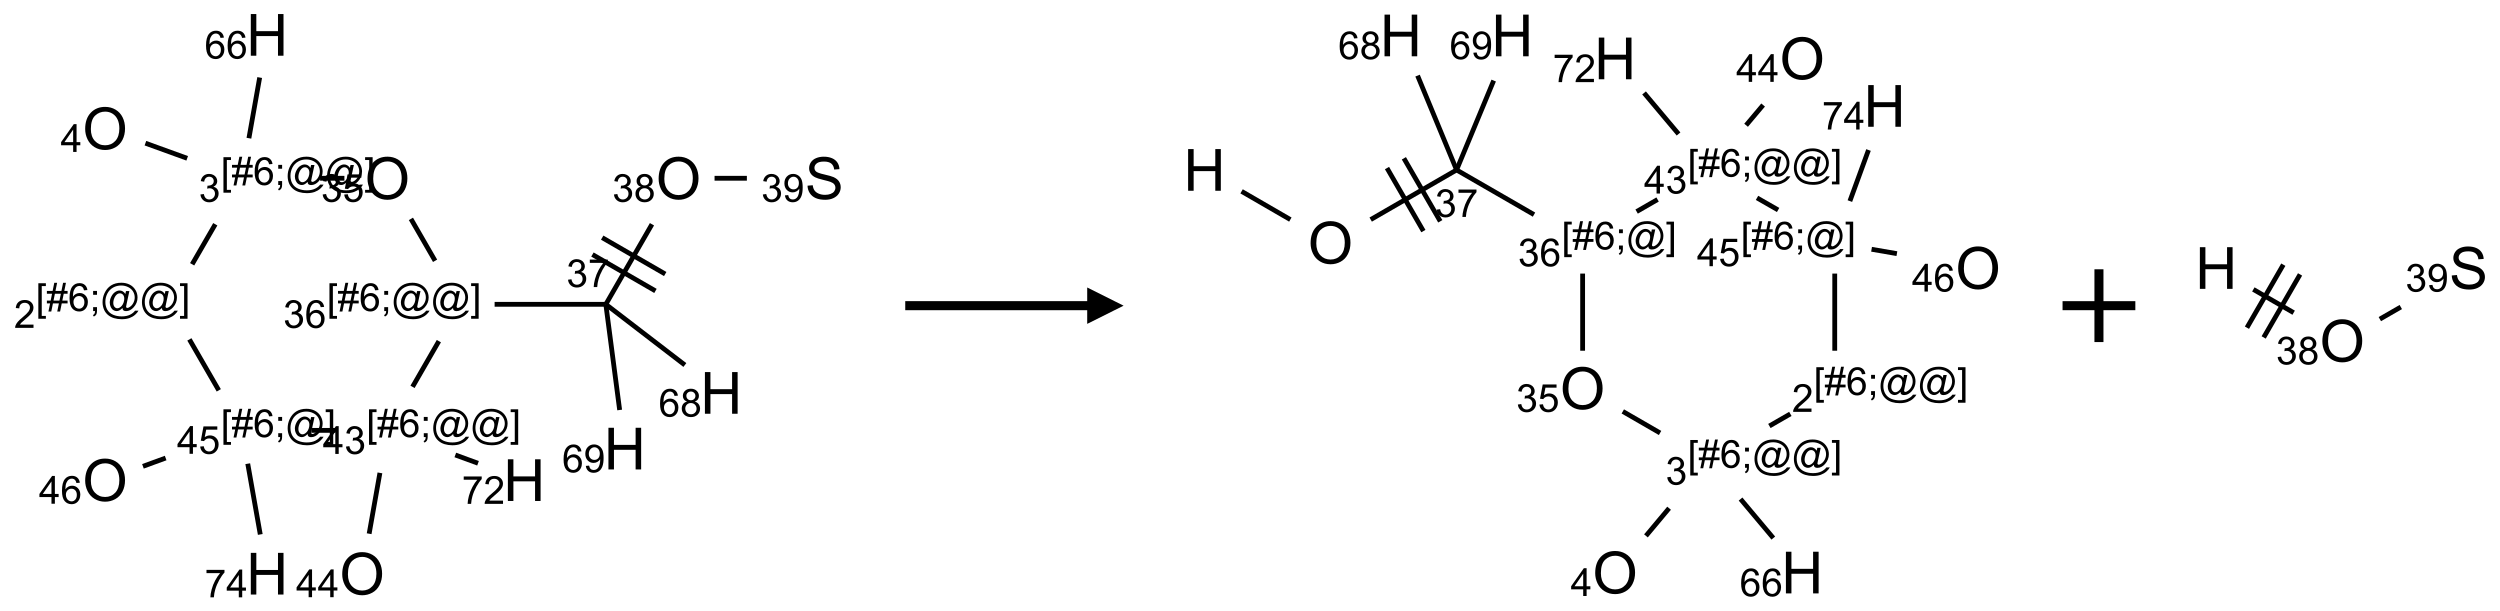 <?xml version="1.0" encoding="UTF-8"?>
<svg xmlns="http://www.w3.org/2000/svg" xmlns:xlink="http://www.w3.org/1999/xlink" width="687" height="168" viewBox="0 0 687 168">
<defs>
<g>
<g id="glyph-0-0">
<path d="M 2 0 L 2 -10 L 10 -10 L 10 0 Z M 2.25 -0.25 L 9.75 -0.25 L 9.75 -9.75 L 2.25 -9.75 Z M 2.25 -0.25 "/>
</g>
<g id="glyph-0-1">
<path d="M 0.773 -5.578 C 0.773 -7.48 1.285 -8.969 2.305 -10.043 C 3.324 -11.117 4.645 -11.656 6.258 -11.656 C 7.316 -11.656 8.27 -11.402 9.117 -10.898 C 9.965 -10.395 10.613 -9.688 11.059 -8.785 C 11.504 -7.883 11.727 -6.855 11.727 -5.711 C 11.727 -4.551 11.492 -3.512 11.023 -2.594 C 10.555 -1.676 9.891 -0.984 9.031 -0.512 C 8.172 -0.039 7.246 0.195 6.25 0.195 C 5.172 0.195 4.207 -0.066 3.359 -0.586 C 2.512 -1.105 1.867 -1.816 1.43 -2.719 C 0.992 -3.621 0.773 -4.574 0.773 -5.578 Z M 2.336 -5.555 C 2.336 -4.176 2.707 -3.086 3.449 -2.293 C 4.191 -1.5 5.121 -1.102 6.242 -1.102 C 7.383 -1.102 8.32 -1.504 9.059 -2.305 C 9.797 -3.105 10.164 -4.246 10.164 -5.719 C 10.164 -6.652 10.008 -7.465 9.691 -8.16 C 9.375 -8.855 8.914 -9.395 8.309 -9.777 C 7.703 -10.16 7.02 -10.352 6.266 -10.352 C 5.191 -10.352 4.27 -9.984 3.496 -9.246 C 2.723 -8.508 2.336 -7.277 2.336 -5.555 Z M 2.336 -5.555 "/>
</g>
<g id="glyph-0-2">
<path d="M 0.719 -3.68 L 2.148 -3.805 C 2.215 -3.23 2.375 -2.762 2.621 -2.395 C 2.867 -2.027 3.254 -1.73 3.773 -1.504 C 4.293 -1.277 4.879 -1.164 5.531 -1.164 C 6.109 -1.164 6.621 -1.25 7.062 -1.422 C 7.504 -1.594 7.836 -1.828 8.051 -2.129 C 8.266 -2.43 8.375 -2.754 8.375 -3.109 C 8.375 -3.469 8.27 -3.781 8.062 -4.051 C 7.855 -4.32 7.512 -4.543 7.031 -4.727 C 6.723 -4.848 6.043 -5.031 4.992 -5.285 C 3.941 -5.539 3.203 -5.777 2.781 -6 C 2.234 -6.285 1.828 -6.641 1.559 -7.066 C 1.289 -7.492 1.156 -7.965 1.156 -8.492 C 1.156 -9.07 1.32 -9.609 1.648 -10.113 C 1.977 -10.617 2.457 -10.996 3.086 -11.258 C 3.715 -11.52 4.418 -11.648 5.188 -11.648 C 6.035 -11.648 6.785 -11.512 7.434 -11.238 C 8.082 -10.965 8.582 -10.562 8.93 -10.031 C 9.277 -9.5 9.465 -8.898 9.492 -8.227 L 8.039 -8.117 C 7.961 -8.84 7.695 -9.387 7.246 -9.758 C 6.797 -10.129 6.129 -10.312 5.25 -10.312 C 4.332 -10.312 3.664 -10.145 3.246 -9.809 C 2.828 -9.473 2.617 -9.066 2.617 -8.594 C 2.617 -8.184 2.766 -7.844 3.062 -7.578 C 3.355 -7.312 4.117 -7.039 5.348 -6.762 C 6.578 -6.484 7.426 -6.238 7.883 -6.031 C 8.551 -5.723 9.043 -5.336 9.359 -4.863 C 9.676 -4.391 9.836 -3.848 9.836 -3.234 C 9.836 -2.625 9.66 -2.051 9.312 -1.512 C 8.965 -0.973 8.461 -0.555 7.809 -0.254 C 7.156 0.047 6.418 0.195 5.602 0.195 C 4.566 0.195 3.695 0.043 2.996 -0.258 C 2.297 -0.559 1.746 -1.016 1.348 -1.621 C 0.949 -2.227 0.738 -2.914 0.719 -3.68 Z M 0.719 -3.68 "/>
</g>
<g id="glyph-0-3">
<path d="M 1.281 0 L 1.281 -11.453 L 2.797 -11.453 L 2.797 -6.75 L 8.75 -6.75 L 8.75 -11.453 L 10.266 -11.453 L 10.266 0 L 8.75 0 L 8.75 -5.398 L 2.797 -5.398 L 2.797 0 Z M 1.281 0 "/>
</g>
<g id="glyph-1-0">
<path d="M 1.332 0 L 1.332 -6.668 L 6.668 -6.668 L 6.668 0 Z M 1.5 -0.168 L 6.5 -0.168 L 6.5 -6.5 L 1.5 -6.5 Z M 1.5 -0.168 "/>
</g>
<g id="glyph-1-1">
<path d="M 3.449 0 L 3.449 -1.828 L 0.137 -1.828 L 0.137 -2.688 L 3.621 -7.637 L 4.387 -7.637 L 4.387 -2.688 L 5.418 -2.688 L 5.418 -1.828 L 4.387 -1.828 L 4.387 0 Z M 3.449 -2.688 L 3.449 -6.129 L 1.059 -2.688 Z M 3.449 -2.688 "/>
</g>
<g id="glyph-1-2">
<path d="M 0.723 2.121 L 0.723 -7.637 L 2.793 -7.637 L 2.793 -6.859 L 1.66 -6.859 L 1.66 1.344 L 2.793 1.344 L 2.793 2.121 Z M 0.723 2.121 "/>
</g>
<g id="glyph-1-3">
<path d="M 0.535 0.129 L 0.988 -2.09 L 0.109 -2.09 L 0.109 -2.863 L 1.145 -2.863 L 1.531 -4.754 L 0.109 -4.754 L 0.109 -5.531 L 1.688 -5.531 L 2.141 -7.766 L 2.922 -7.766 L 2.469 -5.531 L 4.109 -5.531 L 4.562 -7.766 L 5.348 -7.766 L 4.895 -5.531 L 5.797 -5.531 L 5.797 -4.754 L 4.738 -4.754 L 4.348 -2.863 L 5.797 -2.863 L 5.797 -2.09 L 4.191 -2.09 L 3.738 0.129 L 2.957 0.129 L 3.406 -2.09 L 1.77 -2.09 L 1.316 0.129 Z M 1.926 -2.863 L 3.562 -2.863 L 3.953 -4.754 L 2.312 -4.754 Z M 1.926 -2.863 "/>
</g>
<g id="glyph-1-4">
<path d="M 5.309 -5.766 L 4.375 -5.691 C 4.293 -6.059 4.172 -6.328 4.02 -6.496 C 3.766 -6.762 3.453 -6.895 3.082 -6.895 C 2.785 -6.895 2.523 -6.812 2.297 -6.645 C 2 -6.43 1.77 -6.117 1.598 -5.703 C 1.43 -5.289 1.34 -4.703 1.332 -3.938 C 1.559 -4.281 1.836 -4.535 2.16 -4.703 C 2.488 -4.871 2.828 -4.953 3.188 -4.953 C 3.812 -4.953 4.344 -4.723 4.785 -4.262 C 5.223 -3.801 5.441 -3.207 5.441 -2.48 C 5.441 -2 5.34 -1.555 5.133 -1.145 C 4.926 -0.73 4.641 -0.418 4.281 -0.199 C 3.922 0.02 3.512 0.129 3.051 0.129 C 2.27 0.129 1.633 -0.156 1.141 -0.73 C 0.648 -1.305 0.402 -2.254 0.402 -3.574 C 0.402 -5.051 0.672 -6.121 1.219 -6.793 C 1.695 -7.375 2.336 -7.668 3.141 -7.668 C 3.742 -7.668 4.234 -7.5 4.617 -7.16 C 5 -6.824 5.23 -6.359 5.309 -5.766 Z M 1.48 -2.473 C 1.48 -2.152 1.547 -1.844 1.684 -1.547 C 1.82 -1.25 2.016 -1.027 2.262 -0.871 C 2.508 -0.719 2.766 -0.641 3.035 -0.641 C 3.434 -0.641 3.773 -0.801 4.059 -1.121 C 4.344 -1.441 4.484 -1.875 4.484 -2.422 C 4.484 -2.949 4.344 -3.367 4.062 -3.668 C 3.781 -3.973 3.426 -4.125 3 -4.125 C 2.578 -4.125 2.219 -3.973 1.922 -3.668 C 1.625 -3.363 1.48 -2.969 1.48 -2.473 Z M 1.48 -2.473 "/>
</g>
<g id="glyph-1-5">
<path d="M 0.949 -4.465 L 0.949 -5.531 L 2.016 -5.531 L 2.016 -4.465 Z M 0.949 0 L 0.949 -1.066 L 2.016 -1.066 L 2.016 0 C 2.016 0.391 1.945 0.711 1.809 0.949 C 1.668 1.191 1.449 1.379 1.145 1.512 L 0.887 1.109 C 1.082 1.023 1.23 0.895 1.324 0.727 C 1.418 0.559 1.469 0.316 1.48 0 Z M 0.949 0 "/>
</g>
<g id="glyph-1-6">
<path d="M 6.047 -0.848 C 5.82 -0.59 5.57 -0.379 5.289 -0.223 C 5.008 -0.062 4.73 0.016 4.449 0.016 C 4.141 0.016 3.84 -0.074 3.547 -0.254 C 3.254 -0.434 3.02 -0.715 2.836 -1.09 C 2.652 -1.465 2.562 -1.875 2.562 -2.324 C 2.562 -2.875 2.703 -3.43 2.988 -3.98 C 3.27 -4.535 3.621 -4.953 4.043 -5.23 C 4.461 -5.508 4.871 -5.645 5.266 -5.645 C 5.566 -5.645 5.855 -5.566 6.129 -5.41 C 6.402 -5.25 6.641 -5.012 6.84 -4.688 L 7.016 -5.496 L 7.949 -5.496 L 7.199 -2 C 7.094 -1.516 7.043 -1.246 7.043 -1.191 C 7.043 -1.098 7.078 -1.02 7.148 -0.949 C 7.219 -0.883 7.305 -0.848 7.406 -0.848 C 7.59 -0.848 7.832 -0.953 8.129 -1.168 C 8.527 -1.445 8.84 -1.816 9.07 -2.285 C 9.301 -2.75 9.418 -3.234 9.418 -3.73 C 9.418 -4.309 9.27 -4.852 8.973 -5.355 C 8.676 -5.859 8.23 -6.262 7.645 -6.562 C 7.055 -6.863 6.406 -7.016 5.691 -7.016 C 4.879 -7.016 4.137 -6.824 3.465 -6.445 C 2.793 -6.066 2.273 -5.52 1.902 -4.809 C 1.535 -4.098 1.348 -3.34 1.348 -2.527 C 1.348 -1.676 1.535 -0.941 1.902 -0.328 C 2.273 0.285 2.809 0.742 3.508 1.035 C 4.207 1.328 4.984 1.473 5.832 1.473 C 6.742 1.473 7.504 1.32 8.121 1.016 C 8.734 0.711 9.195 0.34 9.5 -0.098 L 10.441 -0.098 C 10.266 0.266 9.961 0.637 9.531 1.016 C 9.102 1.395 8.59 1.695 7.996 1.914 C 7.402 2.133 6.688 2.246 5.848 2.246 C 5.078 2.246 4.367 2.145 3.715 1.949 C 3.066 1.75 2.512 1.453 2.051 1.055 C 1.594 0.656 1.25 0.199 1.016 -0.316 C 0.723 -0.973 0.578 -1.684 0.578 -2.441 C 0.578 -3.289 0.75 -4.098 1.098 -4.863 C 1.523 -5.805 2.125 -6.527 2.902 -7.027 C 3.684 -7.527 4.629 -7.777 5.738 -7.777 C 6.602 -7.777 7.375 -7.602 8.059 -7.246 C 8.746 -6.895 9.285 -6.371 9.684 -5.672 C 10.02 -5.07 10.188 -4.418 10.188 -3.715 C 10.188 -2.707 9.832 -1.812 9.125 -1.031 C 8.492 -0.328 7.801 0.02 7.051 0.02 C 6.812 0.02 6.617 -0.016 6.473 -0.09 C 6.324 -0.16 6.215 -0.266 6.145 -0.402 C 6.102 -0.488 6.066 -0.637 6.047 -0.848 Z M 3.527 -2.262 C 3.527 -1.785 3.641 -1.414 3.863 -1.152 C 4.09 -0.887 4.348 -0.754 4.641 -0.754 C 4.836 -0.754 5.039 -0.812 5.254 -0.93 C 5.469 -1.047 5.676 -1.219 5.871 -1.449 C 6.066 -1.676 6.23 -1.969 6.355 -2.32 C 6.48 -2.672 6.543 -3.027 6.543 -3.379 C 6.543 -3.852 6.426 -4.219 6.191 -4.48 C 5.957 -4.738 5.672 -4.871 5.332 -4.871 C 5.109 -4.871 4.902 -4.812 4.707 -4.699 C 4.512 -4.586 4.32 -4.406 4.137 -4.156 C 3.953 -3.906 3.805 -3.602 3.691 -3.246 C 3.582 -2.887 3.527 -2.559 3.527 -2.262 Z M 3.527 -2.262 "/>
</g>
<g id="glyph-1-7">
<path d="M 2.27 2.121 L 0.203 2.121 L 0.203 1.344 L 1.332 1.344 L 1.332 -6.859 L 0.203 -6.859 L 0.203 -7.637 L 2.27 -7.637 Z M 2.27 2.121 "/>
</g>
<g id="glyph-1-8">
<path d="M 0.449 -2.016 L 1.387 -2.141 C 1.492 -1.609 1.676 -1.227 1.934 -0.992 C 2.191 -0.758 2.508 -0.641 2.879 -0.641 C 3.32 -0.641 3.695 -0.793 3.996 -1.098 C 4.301 -1.402 4.453 -1.781 4.453 -2.234 C 4.453 -2.664 4.312 -3.02 4.031 -3.301 C 3.75 -3.578 3.391 -3.719 2.957 -3.719 C 2.781 -3.719 2.562 -3.684 2.297 -3.613 L 2.402 -4.438 C 2.465 -4.43 2.516 -4.426 2.551 -4.426 C 2.949 -4.426 3.312 -4.531 3.629 -4.738 C 3.949 -4.949 4.109 -5.27 4.109 -5.703 C 4.109 -6.047 3.992 -6.332 3.762 -6.559 C 3.527 -6.785 3.227 -6.895 2.859 -6.895 C 2.496 -6.895 2.191 -6.781 1.949 -6.551 C 1.707 -6.324 1.547 -5.98 1.48 -5.52 L 0.543 -5.688 C 0.656 -6.316 0.918 -6.805 1.324 -7.148 C 1.73 -7.492 2.234 -7.668 2.84 -7.668 C 3.254 -7.668 3.641 -7.578 3.988 -7.398 C 4.34 -7.219 4.609 -6.977 4.793 -6.668 C 4.98 -6.359 5.074 -6.031 5.074 -5.684 C 5.074 -5.352 4.984 -5.051 4.809 -4.781 C 4.629 -4.512 4.367 -4.297 4.02 -4.137 C 4.473 -4.031 4.824 -3.816 5.074 -3.488 C 5.324 -3.16 5.449 -2.75 5.449 -2.254 C 5.449 -1.59 5.203 -1.023 4.719 -0.559 C 4.234 -0.098 3.617 0.137 2.875 0.137 C 2.203 0.137 1.648 -0.062 1.207 -0.465 C 0.762 -0.863 0.512 -1.379 0.449 -2.016 Z M 0.449 -2.016 "/>
</g>
<g id="glyph-1-9">
<path d="M 5.371 -0.902 L 5.371 0 L 0.324 0 C 0.316 -0.227 0.352 -0.441 0.434 -0.652 C 0.562 -0.996 0.766 -1.332 1.051 -1.668 C 1.332 -2 1.742 -2.387 2.277 -2.824 C 3.105 -3.504 3.668 -4.043 3.957 -4.441 C 4.25 -4.84 4.395 -5.215 4.395 -5.566 C 4.395 -5.938 4.262 -6.254 3.996 -6.508 C 3.73 -6.762 3.387 -6.891 2.957 -6.891 C 2.508 -6.891 2.145 -6.754 1.875 -6.484 C 1.605 -6.215 1.469 -5.84 1.465 -5.359 L 0.5 -5.457 C 0.566 -6.176 0.812 -6.727 1.246 -7.102 C 1.676 -7.477 2.254 -7.668 2.98 -7.668 C 3.711 -7.668 4.293 -7.465 4.719 -7.059 C 5.145 -6.652 5.359 -6.148 5.359 -5.547 C 5.359 -5.242 5.297 -4.941 5.172 -4.645 C 5.047 -4.352 4.84 -4.039 4.551 -3.715 C 4.262 -3.387 3.777 -2.938 3.105 -2.371 C 2.543 -1.898 2.18 -1.578 2.02 -1.41 C 1.859 -1.242 1.73 -1.07 1.625 -0.902 Z M 5.371 -0.902 "/>
</g>
<g id="glyph-1-10">
<path d="M 0.441 -2 L 1.426 -2.082 C 1.5 -1.605 1.668 -1.242 1.934 -1.004 C 2.199 -0.762 2.52 -0.641 2.895 -0.641 C 3.348 -0.641 3.73 -0.812 4.043 -1.152 C 4.355 -1.492 4.512 -1.941 4.512 -2.504 C 4.512 -3.039 4.359 -3.461 4.059 -3.77 C 3.758 -4.078 3.367 -4.234 2.879 -4.234 C 2.578 -4.234 2.305 -4.164 2.062 -4.027 C 1.82 -3.891 1.629 -3.715 1.488 -3.496 L 0.609 -3.609 L 1.348 -7.531 L 5.145 -7.531 L 5.145 -6.637 L 2.098 -6.637 L 1.688 -4.582 C 2.145 -4.902 2.625 -5.062 3.129 -5.062 C 3.797 -5.062 4.359 -4.832 4.816 -4.371 C 5.277 -3.91 5.504 -3.312 5.504 -2.59 C 5.504 -1.898 5.305 -1.301 4.902 -0.797 C 4.41 -0.18 3.742 0.129 2.895 0.129 C 2.199 0.129 1.633 -0.062 1.195 -0.453 C 0.758 -0.844 0.504 -1.359 0.441 -2 Z M 0.441 -2 "/>
</g>
<g id="glyph-1-11">
<path d="M 0.504 -6.637 L 0.504 -7.535 L 5.449 -7.535 L 5.449 -6.809 C 4.961 -6.289 4.48 -5.602 4.004 -4.746 C 3.527 -3.887 3.156 -3.004 2.895 -2.098 C 2.707 -1.461 2.59 -0.762 2.535 0 L 1.574 0 C 1.582 -0.602 1.703 -1.328 1.926 -2.176 C 2.152 -3.027 2.477 -3.848 2.898 -4.637 C 3.32 -5.426 3.77 -6.094 4.246 -6.637 Z M 0.504 -6.637 "/>
</g>
<g id="glyph-1-12">
<path d="M 1.887 -4.141 C 1.496 -4.281 1.207 -4.484 1.02 -4.75 C 0.832 -5.016 0.738 -5.328 0.738 -5.699 C 0.738 -6.254 0.938 -6.719 1.34 -7.098 C 1.738 -7.477 2.27 -7.668 2.934 -7.668 C 3.598 -7.668 4.137 -7.473 4.543 -7.086 C 4.949 -6.699 5.152 -6.227 5.152 -5.672 C 5.152 -5.316 5.059 -5.008 4.871 -4.746 C 4.688 -4.484 4.406 -4.281 4.027 -4.141 C 4.496 -3.988 4.852 -3.742 5.098 -3.402 C 5.34 -3.062 5.465 -2.656 5.465 -2.184 C 5.465 -1.531 5.234 -0.98 4.77 -0.535 C 4.309 -0.09 3.703 0.129 2.949 0.129 C 2.195 0.129 1.586 -0.094 1.125 -0.539 C 0.664 -0.984 0.434 -1.543 0.434 -2.207 C 0.434 -2.703 0.559 -3.121 0.809 -3.457 C 1.062 -3.793 1.422 -4.02 1.887 -4.141 Z M 1.699 -5.73 C 1.699 -5.367 1.812 -5.074 2.047 -4.844 C 2.281 -4.613 2.582 -4.5 2.953 -4.5 C 3.312 -4.5 3.609 -4.613 3.84 -4.84 C 4.07 -5.066 4.188 -5.348 4.188 -5.676 C 4.188 -6.02 4.07 -6.309 3.832 -6.543 C 3.594 -6.777 3.297 -6.895 2.941 -6.895 C 2.586 -6.895 2.289 -6.781 2.051 -6.551 C 1.816 -6.324 1.699 -6.047 1.699 -5.73 Z M 1.395 -2.203 C 1.395 -1.938 1.461 -1.676 1.586 -1.426 C 1.711 -1.176 1.902 -0.984 2.152 -0.848 C 2.402 -0.711 2.672 -0.641 2.957 -0.641 C 3.406 -0.641 3.777 -0.785 4.066 -1.074 C 4.359 -1.363 4.504 -1.727 4.504 -2.172 C 4.504 -2.625 4.355 -2.996 4.055 -3.293 C 3.754 -3.586 3.379 -3.734 2.926 -3.734 C 2.484 -3.734 2.121 -3.59 1.832 -3.297 C 1.543 -3.004 1.395 -2.641 1.395 -2.203 Z M 1.395 -2.203 "/>
</g>
<g id="glyph-1-13">
<path d="M 0.582 -1.766 L 1.484 -1.848 C 1.562 -1.426 1.707 -1.117 1.922 -0.926 C 2.137 -0.734 2.414 -0.641 2.75 -0.641 C 3.039 -0.641 3.289 -0.707 3.508 -0.84 C 3.727 -0.973 3.902 -1.148 4.043 -1.367 C 4.18 -1.586 4.297 -1.887 4.391 -2.262 C 4.484 -2.637 4.531 -3.016 4.531 -3.406 C 4.531 -3.449 4.531 -3.512 4.527 -3.594 C 4.34 -3.297 4.082 -3.055 3.758 -2.867 C 3.434 -2.68 3.082 -2.59 2.703 -2.59 C 2.07 -2.59 1.535 -2.816 1.098 -3.277 C 0.66 -3.734 0.441 -4.34 0.441 -5.09 C 0.441 -5.863 0.672 -6.484 1.129 -6.957 C 1.586 -7.43 2.156 -7.668 2.844 -7.668 C 3.34 -7.668 3.793 -7.531 4.207 -7.266 C 4.617 -7 4.93 -6.617 5.145 -6.121 C 5.355 -5.629 5.465 -4.91 5.465 -3.973 C 5.465 -2.996 5.359 -2.223 5.145 -1.645 C 4.934 -1.066 4.617 -0.625 4.199 -0.324 C 3.781 -0.02 3.293 0.129 2.73 0.129 C 2.133 0.129 1.645 -0.035 1.266 -0.367 C 0.887 -0.699 0.66 -1.164 0.582 -1.766 Z M 4.422 -5.137 C 4.422 -5.676 4.277 -6.102 3.992 -6.418 C 3.707 -6.734 3.359 -6.891 2.957 -6.891 C 2.543 -6.891 2.18 -6.719 1.871 -6.379 C 1.562 -6.039 1.406 -5.598 1.406 -5.059 C 1.406 -4.57 1.555 -4.176 1.848 -3.871 C 2.141 -3.566 2.5 -3.418 2.934 -3.418 C 3.367 -3.418 3.723 -3.57 4.004 -3.871 C 4.281 -4.176 4.422 -4.598 4.422 -5.137 Z M 4.422 -5.137 "/>
</g>
</g>
</defs>
<path fill="none" stroke-width="0.033" stroke-linecap="butt" stroke-linejoin="miter" stroke="rgb(0%, 0%, 0%)" stroke-opacity="1" stroke-miterlimit="10" d="M 0.277 0.744 L 0.564 0.848 " transform="matrix(40, 0, 0, 40, 28.881, 9.586)"/>
<path fill="none" stroke-width="0.033" stroke-linecap="butt" stroke-linejoin="miter" stroke="rgb(0%, 0%, 0%)" stroke-opacity="1" stroke-miterlimit="10" d="M 0.757 1.301 L 0.598 1.576 " transform="matrix(40, 0, 0, 40, 28.881, 9.586)"/>
<path fill="none" stroke-width="0.033" stroke-linecap="butt" stroke-linejoin="miter" stroke="rgb(0%, 0%, 0%)" stroke-opacity="1" stroke-miterlimit="10" d="M 0.579 2.092 L 0.781 2.442 " transform="matrix(40, 0, 0, 40, 28.881, 9.586)"/>
<path fill="none" stroke-width="0.033" stroke-linecap="butt" stroke-linejoin="miter" stroke="rgb(0%, 0%, 0%)" stroke-opacity="1" stroke-miterlimit="10" d="M 1.417 2.717 L 1.583 2.717 " transform="matrix(40, 0, 0, 40, 28.881, 9.586)"/>
<path fill="none" stroke-width="0.033" stroke-linecap="butt" stroke-linejoin="miter" stroke="rgb(0%, 0%, 0%)" stroke-opacity="1" stroke-miterlimit="10" d="M 2.112 2.418 L 2.293 2.104 " transform="matrix(40, 0, 0, 40, 28.881, 9.586)"/>
<path fill="none" stroke-width="0.033" stroke-linecap="butt" stroke-linejoin="miter" stroke="rgb(0%, 0%, 0%)" stroke-opacity="1" stroke-miterlimit="10" d="M 2.267 1.552 L 2.101 1.264 " transform="matrix(40, 0, 0, 40, 28.881, 9.586)"/>
<path fill="none" stroke-width="0.033" stroke-linecap="butt" stroke-linejoin="miter" stroke="rgb(0%, 0%, 0%)" stroke-opacity="1" stroke-miterlimit="10" d="M 1.644 0.985 L 1.477 0.985 " transform="matrix(40, 0, 0, 40, 28.881, 9.586)"/>
<path fill="none" stroke-width="0.033" stroke-linecap="butt" stroke-linejoin="miter" stroke="rgb(0%, 0%, 0%)" stroke-opacity="1" stroke-miterlimit="10" d="M 2.676 1.851 L 3.44 1.851 " transform="matrix(40, 0, 0, 40, 28.881, 9.586)"/>
<path fill="none" stroke-width="0.033" stroke-linecap="butt" stroke-linejoin="miter" stroke="rgb(0%, 0%, 0%)" stroke-opacity="1" stroke-miterlimit="10" d="M 3.44 1.851 L 3.757 1.301 " transform="matrix(40, 0, 0, 40, 28.881, 9.586)"/>
<path fill="none" stroke-width="0.033" stroke-linecap="butt" stroke-linejoin="miter" stroke="rgb(0%, 0%, 0%)" stroke-opacity="1" stroke-miterlimit="10" d="M 3.848 1.643 L 3.415 1.393 " transform="matrix(40, 0, 0, 40, 28.881, 9.586)"/>
<path fill="none" stroke-width="0.033" stroke-linecap="butt" stroke-linejoin="miter" stroke="rgb(0%, 0%, 0%)" stroke-opacity="1" stroke-miterlimit="10" d="M 3.781 1.759 L 3.348 1.509 " transform="matrix(40, 0, 0, 40, 28.881, 9.586)"/>
<path fill="none" stroke-width="0.033" stroke-linecap="butt" stroke-linejoin="miter" stroke="rgb(0%, 0%, 0%)" stroke-opacity="1" stroke-miterlimit="10" d="M 4.187 0.985 L 4.409 0.985 " transform="matrix(40, 0, 0, 40, 28.881, 9.586)"/>
<path fill="none" stroke-width="0.033" stroke-linecap="butt" stroke-linejoin="miter" stroke="rgb(0%, 0%, 0%)" stroke-opacity="1" stroke-miterlimit="10" d="M 3.44 1.851 L 3.983 2.268 " transform="matrix(40, 0, 0, 40, 28.881, 9.586)"/>
<path fill="none" stroke-width="0.033" stroke-linecap="butt" stroke-linejoin="miter" stroke="rgb(0%, 0%, 0%)" stroke-opacity="1" stroke-miterlimit="10" d="M 3.44 1.851 L 3.535 2.577 " transform="matrix(40, 0, 0, 40, 28.881, 9.586)"/>
<path fill="none" stroke-width="0.033" stroke-linecap="butt" stroke-linejoin="miter" stroke="rgb(0%, 0%, 0%)" stroke-opacity="1" stroke-miterlimit="10" d="M 1.888 3.009 L 1.814 3.427 " transform="matrix(40, 0, 0, 40, 28.881, 9.586)"/>
<path fill="none" stroke-width="0.033" stroke-linecap="butt" stroke-linejoin="miter" stroke="rgb(0%, 0%, 0%)" stroke-opacity="1" stroke-miterlimit="10" d="M 2.406 2.886 L 2.562 2.943 " transform="matrix(40, 0, 0, 40, 28.881, 9.586)"/>
<path fill="none" stroke-width="0.033" stroke-linecap="butt" stroke-linejoin="miter" stroke="rgb(0%, 0%, 0%)" stroke-opacity="1" stroke-miterlimit="10" d="M 0.416 2.907 L 0.26 2.964 " transform="matrix(40, 0, 0, 40, 28.881, 9.586)"/>
<path fill="none" stroke-width="0.033" stroke-linecap="butt" stroke-linejoin="miter" stroke="rgb(0%, 0%, 0%)" stroke-opacity="1" stroke-miterlimit="10" d="M 0.98 2.946 L 1.066 3.432 " transform="matrix(40, 0, 0, 40, 28.881, 9.586)"/>
<path fill="none" stroke-width="0.033" stroke-linecap="butt" stroke-linejoin="miter" stroke="rgb(0%, 0%, 0%)" stroke-opacity="1" stroke-miterlimit="10" d="M 0.988 0.71 L 1.062 0.293 " transform="matrix(40, 0, 0, 40, 28.881, 9.586)"/>
<g fill="rgb(0%, 0%, 0%)" fill-opacity="1">
<use xlink:href="#glyph-0-1" x="22.633" y="41.027"/>
</g>
<g fill="rgb(0%, 0%, 0%)" fill-opacity="1">
<use xlink:href="#glyph-1-1" x="16.652" y="41.746"/>
</g>
<g fill="rgb(0%, 0%, 0%)" fill-opacity="1">
<use xlink:href="#glyph-1-2" x="60.68" y="50.832"/>
<use xlink:href="#glyph-1-3" x="63.643" y="50.832"/>
<use xlink:href="#glyph-1-4" x="69.576" y="50.832"/>
<use xlink:href="#glyph-1-5" x="75.508" y="50.832"/>
<use xlink:href="#glyph-1-6" x="78.471" y="50.832"/>
<use xlink:href="#glyph-1-6" x="89.299" y="50.832"/>
<use xlink:href="#glyph-1-7" x="100.128" y="50.832"/>
</g>
<g fill="rgb(0%, 0%, 0%)" fill-opacity="1">
<use xlink:href="#glyph-1-8" x="54.625" y="55.457"/>
</g>
<g fill="rgb(0%, 0%, 0%)" fill-opacity="1">
<use xlink:href="#glyph-1-2" x="9.812" y="85.473"/>
<use xlink:href="#glyph-1-3" x="12.776" y="85.473"/>
<use xlink:href="#glyph-1-4" x="18.708" y="85.473"/>
<use xlink:href="#glyph-1-5" x="24.641" y="85.473"/>
<use xlink:href="#glyph-1-6" x="27.604" y="85.473"/>
<use xlink:href="#glyph-1-6" x="38.432" y="85.473"/>
<use xlink:href="#glyph-1-7" x="49.26" y="85.473"/>
</g>
<g fill="rgb(0%, 0%, 0%)" fill-opacity="1">
<use xlink:href="#glyph-1-9" x="3.836" y="90.102"/>
</g>
<g fill="rgb(0%, 0%, 0%)" fill-opacity="1">
<use xlink:href="#glyph-1-2" x="60.68" y="120.113"/>
<use xlink:href="#glyph-1-3" x="63.643" y="120.113"/>
<use xlink:href="#glyph-1-4" x="69.576" y="120.113"/>
<use xlink:href="#glyph-1-5" x="75.508" y="120.113"/>
<use xlink:href="#glyph-1-6" x="78.471" y="120.113"/>
<use xlink:href="#glyph-1-7" x="89.299" y="120.113"/>
</g>
<g fill="rgb(0%, 0%, 0%)" fill-opacity="1">
<use xlink:href="#glyph-1-1" x="48.637" y="124.711"/>
<use xlink:href="#glyph-1-10" x="54.569" y="124.711"/>
</g>
<g fill="rgb(0%, 0%, 0%)" fill-opacity="1">
<use xlink:href="#glyph-1-2" x="100.68" y="120.113"/>
<use xlink:href="#glyph-1-3" x="103.643" y="120.113"/>
<use xlink:href="#glyph-1-4" x="109.576" y="120.113"/>
<use xlink:href="#glyph-1-5" x="115.508" y="120.113"/>
<use xlink:href="#glyph-1-6" x="118.471" y="120.113"/>
<use xlink:href="#glyph-1-6" x="129.299" y="120.113"/>
<use xlink:href="#glyph-1-7" x="140.128" y="120.113"/>
</g>
<g fill="rgb(0%, 0%, 0%)" fill-opacity="1">
<use xlink:href="#glyph-1-1" x="88.691" y="124.742"/>
<use xlink:href="#glyph-1-8" x="94.624" y="124.742"/>
</g>
<g fill="rgb(0%, 0%, 0%)" fill-opacity="1">
<use xlink:href="#glyph-1-2" x="89.812" y="85.473"/>
<use xlink:href="#glyph-1-3" x="92.776" y="85.473"/>
<use xlink:href="#glyph-1-4" x="98.708" y="85.473"/>
<use xlink:href="#glyph-1-5" x="104.641" y="85.473"/>
<use xlink:href="#glyph-1-6" x="107.604" y="85.473"/>
<use xlink:href="#glyph-1-6" x="118.432" y="85.473"/>
<use xlink:href="#glyph-1-7" x="129.26" y="85.473"/>
</g>
<g fill="rgb(0%, 0%, 0%)" fill-opacity="1">
<use xlink:href="#glyph-1-8" x="77.828" y="90.102"/>
<use xlink:href="#glyph-1-4" x="83.76" y="90.102"/>
</g>
<g fill="rgb(0%, 0%, 0%)" fill-opacity="1">
<use xlink:href="#glyph-0-1" x="100.219" y="54.711"/>
</g>
<g fill="rgb(0%, 0%, 0%)" fill-opacity="1">
<use xlink:href="#glyph-1-8" x="88.223" y="55.457"/>
<use xlink:href="#glyph-1-10" x="94.155" y="55.457"/>
</g>
<g fill="rgb(0%, 0%, 0%)" fill-opacity="1">
<use xlink:href="#glyph-1-8" x="155.645" y="78.879"/>
<use xlink:href="#glyph-1-11" x="161.577" y="78.879"/>
</g>
<g fill="rgb(0%, 0%, 0%)" fill-opacity="1">
<use xlink:href="#glyph-0-1" x="180.219" y="54.711"/>
</g>
<g fill="rgb(0%, 0%, 0%)" fill-opacity="1">
<use xlink:href="#glyph-1-8" x="168.262" y="55.457"/>
<use xlink:href="#glyph-1-12" x="174.194" y="55.457"/>
</g>
<g fill="rgb(0%, 0%, 0%)" fill-opacity="1">
<use xlink:href="#glyph-0-2" x="221.191" y="54.707"/>
</g>
<g fill="rgb(0%, 0%, 0%)" fill-opacity="1">
<use xlink:href="#glyph-1-8" x="209.18" y="55.457"/>
<use xlink:href="#glyph-1-13" x="215.112" y="55.457"/>
</g>
<g fill="rgb(0%, 0%, 0%)" fill-opacity="1">
<use xlink:href="#glyph-0-3" x="192.43" y="113.699"/>
</g>
<g fill="rgb(0%, 0%, 0%)" fill-opacity="1">
<use xlink:href="#glyph-1-4" x="180.98" y="114.488"/>
<use xlink:href="#glyph-1-12" x="186.913" y="114.488"/>
</g>
<g fill="rgb(0%, 0%, 0%)" fill-opacity="1">
<use xlink:href="#glyph-0-3" x="165.918" y="129.004"/>
</g>
<g fill="rgb(0%, 0%, 0%)" fill-opacity="1">
<use xlink:href="#glyph-1-4" x="154.469" y="129.797"/>
<use xlink:href="#glyph-1-13" x="160.401" y="129.797"/>
</g>
<g fill="rgb(0%, 0%, 0%)" fill-opacity="1">
<use xlink:href="#glyph-0-1" x="93.273" y="163.383"/>
</g>
<g fill="rgb(0%, 0%, 0%)" fill-opacity="1">
<use xlink:href="#glyph-1-1" x="81.363" y="164.102"/>
<use xlink:href="#glyph-1-1" x="87.296" y="164.102"/>
</g>
<g fill="rgb(0%, 0%, 0%)" fill-opacity="1">
<use xlink:href="#glyph-0-3" x="138.285" y="137.668"/>
</g>
<g fill="rgb(0%, 0%, 0%)" fill-opacity="1">
<use xlink:href="#glyph-1-11" x="126.926" y="138.461"/>
<use xlink:href="#glyph-1-9" x="132.858" y="138.461"/>
</g>
<g fill="rgb(0%, 0%, 0%)" fill-opacity="1">
<use xlink:href="#glyph-0-1" x="22.633" y="137.672"/>
</g>
<g fill="rgb(0%, 0%, 0%)" fill-opacity="1">
<use xlink:href="#glyph-1-1" x="10.695" y="138.422"/>
<use xlink:href="#glyph-1-4" x="16.628" y="138.422"/>
</g>
<g fill="rgb(0%, 0%, 0%)" fill-opacity="1">
<use xlink:href="#glyph-0-3" x="67.641" y="163.379"/>
</g>
<g fill="rgb(0%, 0%, 0%)" fill-opacity="1">
<use xlink:href="#glyph-1-11" x="56.238" y="164.141"/>
<use xlink:href="#glyph-1-1" x="62.171" y="164.141"/>
</g>
<g fill="rgb(0%, 0%, 0%)" fill-opacity="1">
<use xlink:href="#glyph-0-3" x="67.641" y="15.312"/>
</g>
<g fill="rgb(0%, 0%, 0%)" fill-opacity="1">
<use xlink:href="#glyph-1-4" x="56.215" y="16.105"/>
<use xlink:href="#glyph-1-4" x="62.147" y="16.105"/>
</g>
<path fill-rule="nonzero" fill="rgb(0%, 0%, 0%)" fill-opacity="1" d="M 248.762 85.25 L 298.762 85.25 L 298.762 89 L 308.762 84 L 298.762 79 L 298.762 82.75 L 248.762 82.75 "/>
<path fill="none" stroke-width="0.033" stroke-linecap="butt" stroke-linejoin="miter" stroke="rgb(0%, 0%, 0%)" stroke-opacity="1" stroke-miterlimit="10" d="M 0.255 1.071 L 0.59 1.265 " transform="matrix(40, 0, 0, 40, 330.986, 9.74)"/>
<path fill="none" stroke-width="0.033" stroke-linecap="butt" stroke-linejoin="miter" stroke="rgb(0%, 0%, 0%)" stroke-opacity="1" stroke-miterlimit="10" d="M 1.142 1.265 L 1.732 0.924 " transform="matrix(40, 0, 0, 40, 330.986, 9.74)"/>
<path fill="none" stroke-width="0.033" stroke-linecap="butt" stroke-linejoin="miter" stroke="rgb(0%, 0%, 0%)" stroke-opacity="1" stroke-miterlimit="10" d="M 1.62 1.277 L 1.37 0.844 " transform="matrix(40, 0, 0, 40, 330.986, 9.74)"/>
<path fill="none" stroke-width="0.033" stroke-linecap="butt" stroke-linejoin="miter" stroke="rgb(0%, 0%, 0%)" stroke-opacity="1" stroke-miterlimit="10" d="M 1.504 1.344 L 1.254 0.911 " transform="matrix(40, 0, 0, 40, 330.986, 9.74)"/>
<path fill="none" stroke-width="0.033" stroke-linecap="butt" stroke-linejoin="miter" stroke="rgb(0%, 0%, 0%)" stroke-opacity="1" stroke-miterlimit="10" d="M 1.732 0.924 L 2.264 1.231 " transform="matrix(40, 0, 0, 40, 330.986, 9.74)"/>
<path fill="none" stroke-width="0.033" stroke-linecap="butt" stroke-linejoin="miter" stroke="rgb(0%, 0%, 0%)" stroke-opacity="1" stroke-miterlimit="10" d="M 2.598 1.636 L 2.598 2.166 " transform="matrix(40, 0, 0, 40, 330.986, 9.74)"/>
<path fill="none" stroke-width="0.033" stroke-linecap="butt" stroke-linejoin="miter" stroke="rgb(0%, 0%, 0%)" stroke-opacity="1" stroke-miterlimit="10" d="M 2.874 2.583 L 3.13 2.731 " transform="matrix(40, 0, 0, 40, 330.986, 9.74)"/>
<path fill="none" stroke-width="0.033" stroke-linecap="butt" stroke-linejoin="miter" stroke="rgb(0%, 0%, 0%)" stroke-opacity="1" stroke-miterlimit="10" d="M 3.192 3.248 L 3.033 3.438 " transform="matrix(40, 0, 0, 40, 330.986, 9.74)"/>
<path fill="none" stroke-width="0.033" stroke-linecap="butt" stroke-linejoin="miter" stroke="rgb(0%, 0%, 0%)" stroke-opacity="1" stroke-miterlimit="10" d="M 3.683 3.185 L 3.908 3.453 " transform="matrix(40, 0, 0, 40, 330.986, 9.74)"/>
<path fill="none" stroke-width="0.033" stroke-linecap="butt" stroke-linejoin="miter" stroke="rgb(0%, 0%, 0%)" stroke-opacity="1" stroke-miterlimit="10" d="M 3.881 2.683 L 4.025 2.6 " transform="matrix(40, 0, 0, 40, 330.986, 9.74)"/>
<path fill="none" stroke-width="0.033" stroke-linecap="butt" stroke-linejoin="miter" stroke="rgb(0%, 0%, 0%)" stroke-opacity="1" stroke-miterlimit="10" d="M 4.33 2.166 L 4.33 1.636 " transform="matrix(40, 0, 0, 40, 330.986, 9.74)"/>
<path fill="none" stroke-width="0.033" stroke-linecap="butt" stroke-linejoin="miter" stroke="rgb(0%, 0%, 0%)" stroke-opacity="1" stroke-miterlimit="10" d="M 4.583 1.469 L 4.757 1.499 " transform="matrix(40, 0, 0, 40, 330.986, 9.74)"/>
<path fill="none" stroke-width="0.033" stroke-linecap="butt" stroke-linejoin="miter" stroke="rgb(0%, 0%, 0%)" stroke-opacity="1" stroke-miterlimit="10" d="M 4.434 1.138 L 4.562 0.787 " transform="matrix(40, 0, 0, 40, 330.986, 9.74)"/>
<path fill="none" stroke-width="0.033" stroke-linecap="butt" stroke-linejoin="miter" stroke="rgb(0%, 0%, 0%)" stroke-opacity="1" stroke-miterlimit="10" d="M 3.941 1.199 L 3.796 1.116 " transform="matrix(40, 0, 0, 40, 330.986, 9.74)"/>
<path fill="none" stroke-width="0.033" stroke-linecap="butt" stroke-linejoin="miter" stroke="rgb(0%, 0%, 0%)" stroke-opacity="1" stroke-miterlimit="10" d="M 3.113 1.127 L 2.969 1.21 " transform="matrix(40, 0, 0, 40, 330.986, 9.74)"/>
<path fill="none" stroke-width="0.033" stroke-linecap="butt" stroke-linejoin="miter" stroke="rgb(0%, 0%, 0%)" stroke-opacity="1" stroke-miterlimit="10" d="M 3.721 0.617 L 3.838 0.478 " transform="matrix(40, 0, 0, 40, 330.986, 9.74)"/>
<path fill="none" stroke-width="0.033" stroke-linecap="butt" stroke-linejoin="miter" stroke="rgb(0%, 0%, 0%)" stroke-opacity="1" stroke-miterlimit="10" d="M 3.257 0.677 L 3.02 0.395 " transform="matrix(40, 0, 0, 40, 330.986, 9.74)"/>
<path fill="none" stroke-width="0.033" stroke-linecap="butt" stroke-linejoin="miter" stroke="rgb(0%, 0%, 0%)" stroke-opacity="1" stroke-miterlimit="10" d="M 1.732 0.924 L 1.464 0.276 " transform="matrix(40, 0, 0, 40, 330.986, 9.74)"/>
<path fill="none" stroke-width="0.033" stroke-linecap="butt" stroke-linejoin="miter" stroke="rgb(0%, 0%, 0%)" stroke-opacity="1" stroke-miterlimit="10" d="M 1.732 0.924 L 1.987 0.31 " transform="matrix(40, 0, 0, 40, 330.986, 9.74)"/>
<g fill="rgb(0%, 0%, 0%)" fill-opacity="1">
<use xlink:href="#glyph-0-3" x="325.215" y="52.422"/>
</g>
<g fill="rgb(0%, 0%, 0%)" fill-opacity="1">
<use xlink:href="#glyph-0-1" x="359.379" y="72.426"/>
</g>
<g fill="rgb(0%, 0%, 0%)" fill-opacity="1">
<use xlink:href="#glyph-1-8" x="394.355" y="59.621"/>
<use xlink:href="#glyph-1-11" x="400.288" y="59.621"/>
</g>
<g fill="rgb(0%, 0%, 0%)" fill-opacity="1">
<use xlink:href="#glyph-1-2" x="429.121" y="68.547"/>
<use xlink:href="#glyph-1-3" x="432.085" y="68.547"/>
<use xlink:href="#glyph-1-4" x="438.017" y="68.547"/>
<use xlink:href="#glyph-1-5" x="443.949" y="68.547"/>
<use xlink:href="#glyph-1-6" x="446.913" y="68.547"/>
<use xlink:href="#glyph-1-7" x="457.741" y="68.547"/>
</g>
<g fill="rgb(0%, 0%, 0%)" fill-opacity="1">
<use xlink:href="#glyph-1-8" x="417.137" y="73.176"/>
<use xlink:href="#glyph-1-4" x="423.069" y="73.176"/>
</g>
<g fill="rgb(0%, 0%, 0%)" fill-opacity="1">
<use xlink:href="#glyph-0-1" x="428.66" y="112.426"/>
</g>
<g fill="rgb(0%, 0%, 0%)" fill-opacity="1">
<use xlink:href="#glyph-1-8" x="416.66" y="113.176"/>
<use xlink:href="#glyph-1-10" x="422.592" y="113.176"/>
</g>
<g fill="rgb(0%, 0%, 0%)" fill-opacity="1">
<use xlink:href="#glyph-1-2" x="463.762" y="128.547"/>
<use xlink:href="#glyph-1-3" x="466.725" y="128.547"/>
<use xlink:href="#glyph-1-4" x="472.658" y="128.547"/>
<use xlink:href="#glyph-1-5" x="478.59" y="128.547"/>
<use xlink:href="#glyph-1-6" x="481.553" y="128.547"/>
<use xlink:href="#glyph-1-6" x="492.382" y="128.547"/>
<use xlink:href="#glyph-1-7" x="503.21" y="128.547"/>
</g>
<g fill="rgb(0%, 0%, 0%)" fill-opacity="1">
<use xlink:href="#glyph-1-8" x="457.707" y="133.176"/>
</g>
<g fill="rgb(0%, 0%, 0%)" fill-opacity="1">
<use xlink:href="#glyph-0-1" x="437.59" y="163.07"/>
</g>
<g fill="rgb(0%, 0%, 0%)" fill-opacity="1">
<use xlink:href="#glyph-1-1" x="431.613" y="163.785"/>
</g>
<g fill="rgb(0%, 0%, 0%)" fill-opacity="1">
<use xlink:href="#glyph-0-3" x="489.488" y="163.066"/>
</g>
<g fill="rgb(0%, 0%, 0%)" fill-opacity="1">
<use xlink:href="#glyph-1-4" x="478.062" y="163.855"/>
<use xlink:href="#glyph-1-4" x="483.995" y="163.855"/>
</g>
<g fill="rgb(0%, 0%, 0%)" fill-opacity="1">
<use xlink:href="#glyph-1-2" x="498.402" y="108.547"/>
<use xlink:href="#glyph-1-3" x="501.366" y="108.547"/>
<use xlink:href="#glyph-1-4" x="507.298" y="108.547"/>
<use xlink:href="#glyph-1-5" x="513.23" y="108.547"/>
<use xlink:href="#glyph-1-6" x="516.194" y="108.547"/>
<use xlink:href="#glyph-1-6" x="527.022" y="108.547"/>
<use xlink:href="#glyph-1-7" x="537.85" y="108.547"/>
</g>
<g fill="rgb(0%, 0%, 0%)" fill-opacity="1">
<use xlink:href="#glyph-1-9" x="492.426" y="113.176"/>
</g>
<g fill="rgb(0%, 0%, 0%)" fill-opacity="1">
<use xlink:href="#glyph-1-2" x="478.363" y="68.547"/>
<use xlink:href="#glyph-1-3" x="481.327" y="68.547"/>
<use xlink:href="#glyph-1-4" x="487.259" y="68.547"/>
<use xlink:href="#glyph-1-5" x="493.191" y="68.547"/>
<use xlink:href="#glyph-1-6" x="496.155" y="68.547"/>
<use xlink:href="#glyph-1-7" x="506.983" y="68.547"/>
</g>
<g fill="rgb(0%, 0%, 0%)" fill-opacity="1">
<use xlink:href="#glyph-1-1" x="466.316" y="73.145"/>
<use xlink:href="#glyph-1-10" x="472.249" y="73.145"/>
</g>
<g fill="rgb(0%, 0%, 0%)" fill-opacity="1">
<use xlink:href="#glyph-0-1" x="537.336" y="79.371"/>
</g>
<g fill="rgb(0%, 0%, 0%)" fill-opacity="1">
<use xlink:href="#glyph-1-1" x="525.398" y="80.121"/>
<use xlink:href="#glyph-1-4" x="531.331" y="80.121"/>
</g>
<g fill="rgb(0%, 0%, 0%)" fill-opacity="1">
<use xlink:href="#glyph-0-3" x="512.102" y="34.836"/>
</g>
<g fill="rgb(0%, 0%, 0%)" fill-opacity="1">
<use xlink:href="#glyph-1-11" x="500.695" y="35.598"/>
<use xlink:href="#glyph-1-1" x="506.628" y="35.598"/>
</g>
<g fill="rgb(0%, 0%, 0%)" fill-opacity="1">
<use xlink:href="#glyph-1-2" x="463.762" y="48.547"/>
<use xlink:href="#glyph-1-3" x="466.725" y="48.547"/>
<use xlink:href="#glyph-1-4" x="472.658" y="48.547"/>
<use xlink:href="#glyph-1-5" x="478.59" y="48.547"/>
<use xlink:href="#glyph-1-6" x="481.553" y="48.547"/>
<use xlink:href="#glyph-1-6" x="492.382" y="48.547"/>
<use xlink:href="#glyph-1-7" x="503.21" y="48.547"/>
</g>
<g fill="rgb(0%, 0%, 0%)" fill-opacity="1">
<use xlink:href="#glyph-1-1" x="451.773" y="53.176"/>
<use xlink:href="#glyph-1-8" x="457.706" y="53.176"/>
</g>
<g fill="rgb(0%, 0%, 0%)" fill-opacity="1">
<use xlink:href="#glyph-0-1" x="489.012" y="21.785"/>
</g>
<g fill="rgb(0%, 0%, 0%)" fill-opacity="1">
<use xlink:href="#glyph-1-1" x="477.102" y="22.504"/>
<use xlink:href="#glyph-1-1" x="483.034" y="22.504"/>
</g>
<g fill="rgb(0%, 0%, 0%)" fill-opacity="1">
<use xlink:href="#glyph-0-3" x="438.066" y="21.781"/>
</g>
<g fill="rgb(0%, 0%, 0%)" fill-opacity="1">
<use xlink:href="#glyph-1-11" x="426.711" y="22.574"/>
<use xlink:href="#glyph-1-9" x="432.643" y="22.574"/>
</g>
<g fill="rgb(0%, 0%, 0%)" fill-opacity="1">
<use xlink:href="#glyph-0-3" x="379.188" y="15.469"/>
</g>
<g fill="rgb(0%, 0%, 0%)" fill-opacity="1">
<use xlink:href="#glyph-1-4" x="367.738" y="16.262"/>
<use xlink:href="#glyph-1-12" x="373.671" y="16.262"/>
</g>
<g fill="rgb(0%, 0%, 0%)" fill-opacity="1">
<use xlink:href="#glyph-0-3" x="409.805" y="15.469"/>
</g>
<g fill="rgb(0%, 0%, 0%)" fill-opacity="1">
<use xlink:href="#glyph-1-4" x="398.355" y="16.262"/>
<use xlink:href="#glyph-1-13" x="404.288" y="16.262"/>
</g>
<path fill="none" stroke-width="0.062" stroke-linecap="butt" stroke-linejoin="miter" stroke="rgb(0%, 0%, 0%)" stroke-opacity="1" stroke-miterlimit="10" d="M 0 0 L 0.5 0 M 0.25 -0.25 L 0.25 0.25 " transform="matrix(40, 0, 0, 40, 566.791, 84)"/>
<path fill="none" stroke-width="0.033" stroke-linecap="butt" stroke-linejoin="miter" stroke="rgb(0%, 0%, 0%)" stroke-opacity="1" stroke-miterlimit="10" d="M 0.255 0.147 L 0.532 0.307 " transform="matrix(40, 0, 0, 40, 609.018, 73.652)"/>
<path fill="none" stroke-width="0.033" stroke-linecap="butt" stroke-linejoin="miter" stroke="rgb(0%, 0%, 0%)" stroke-opacity="1" stroke-miterlimit="10" d="M 0.326 0.477 L 0.576 0.044 " transform="matrix(40, 0, 0, 40, 609.018, 73.652)"/>
<path fill="none" stroke-width="0.033" stroke-linecap="butt" stroke-linejoin="miter" stroke="rgb(0%, 0%, 0%)" stroke-opacity="1" stroke-miterlimit="10" d="M 0.211 0.41 L 0.461 -0.023 " transform="matrix(40, 0, 0, 40, 609.018, 73.652)"/>
<path fill="none" stroke-width="0.033" stroke-linecap="butt" stroke-linejoin="miter" stroke="rgb(0%, 0%, 0%)" stroke-opacity="1" stroke-miterlimit="10" d="M 1.124 0.351 L 1.268 0.268 " transform="matrix(40, 0, 0, 40, 609.018, 73.652)"/>
<g fill="rgb(0%, 0%, 0%)" fill-opacity="1">
<use xlink:href="#glyph-0-3" x="603.246" y="79.379"/>
</g>
<g fill="rgb(0%, 0%, 0%)" fill-opacity="1">
<use xlink:href="#glyph-0-1" x="637.41" y="99.383"/>
</g>
<g fill="rgb(0%, 0%, 0%)" fill-opacity="1">
<use xlink:href="#glyph-1-8" x="625.453" y="100.133"/>
<use xlink:href="#glyph-1-12" x="631.385" y="100.133"/>
</g>
<g fill="rgb(0%, 0%, 0%)" fill-opacity="1">
<use xlink:href="#glyph-0-2" x="673.023" y="79.379"/>
</g>
<g fill="rgb(0%, 0%, 0%)" fill-opacity="1">
<use xlink:href="#glyph-1-8" x="661.012" y="80.133"/>
<use xlink:href="#glyph-1-13" x="666.944" y="80.133"/>
</g>
</svg>
